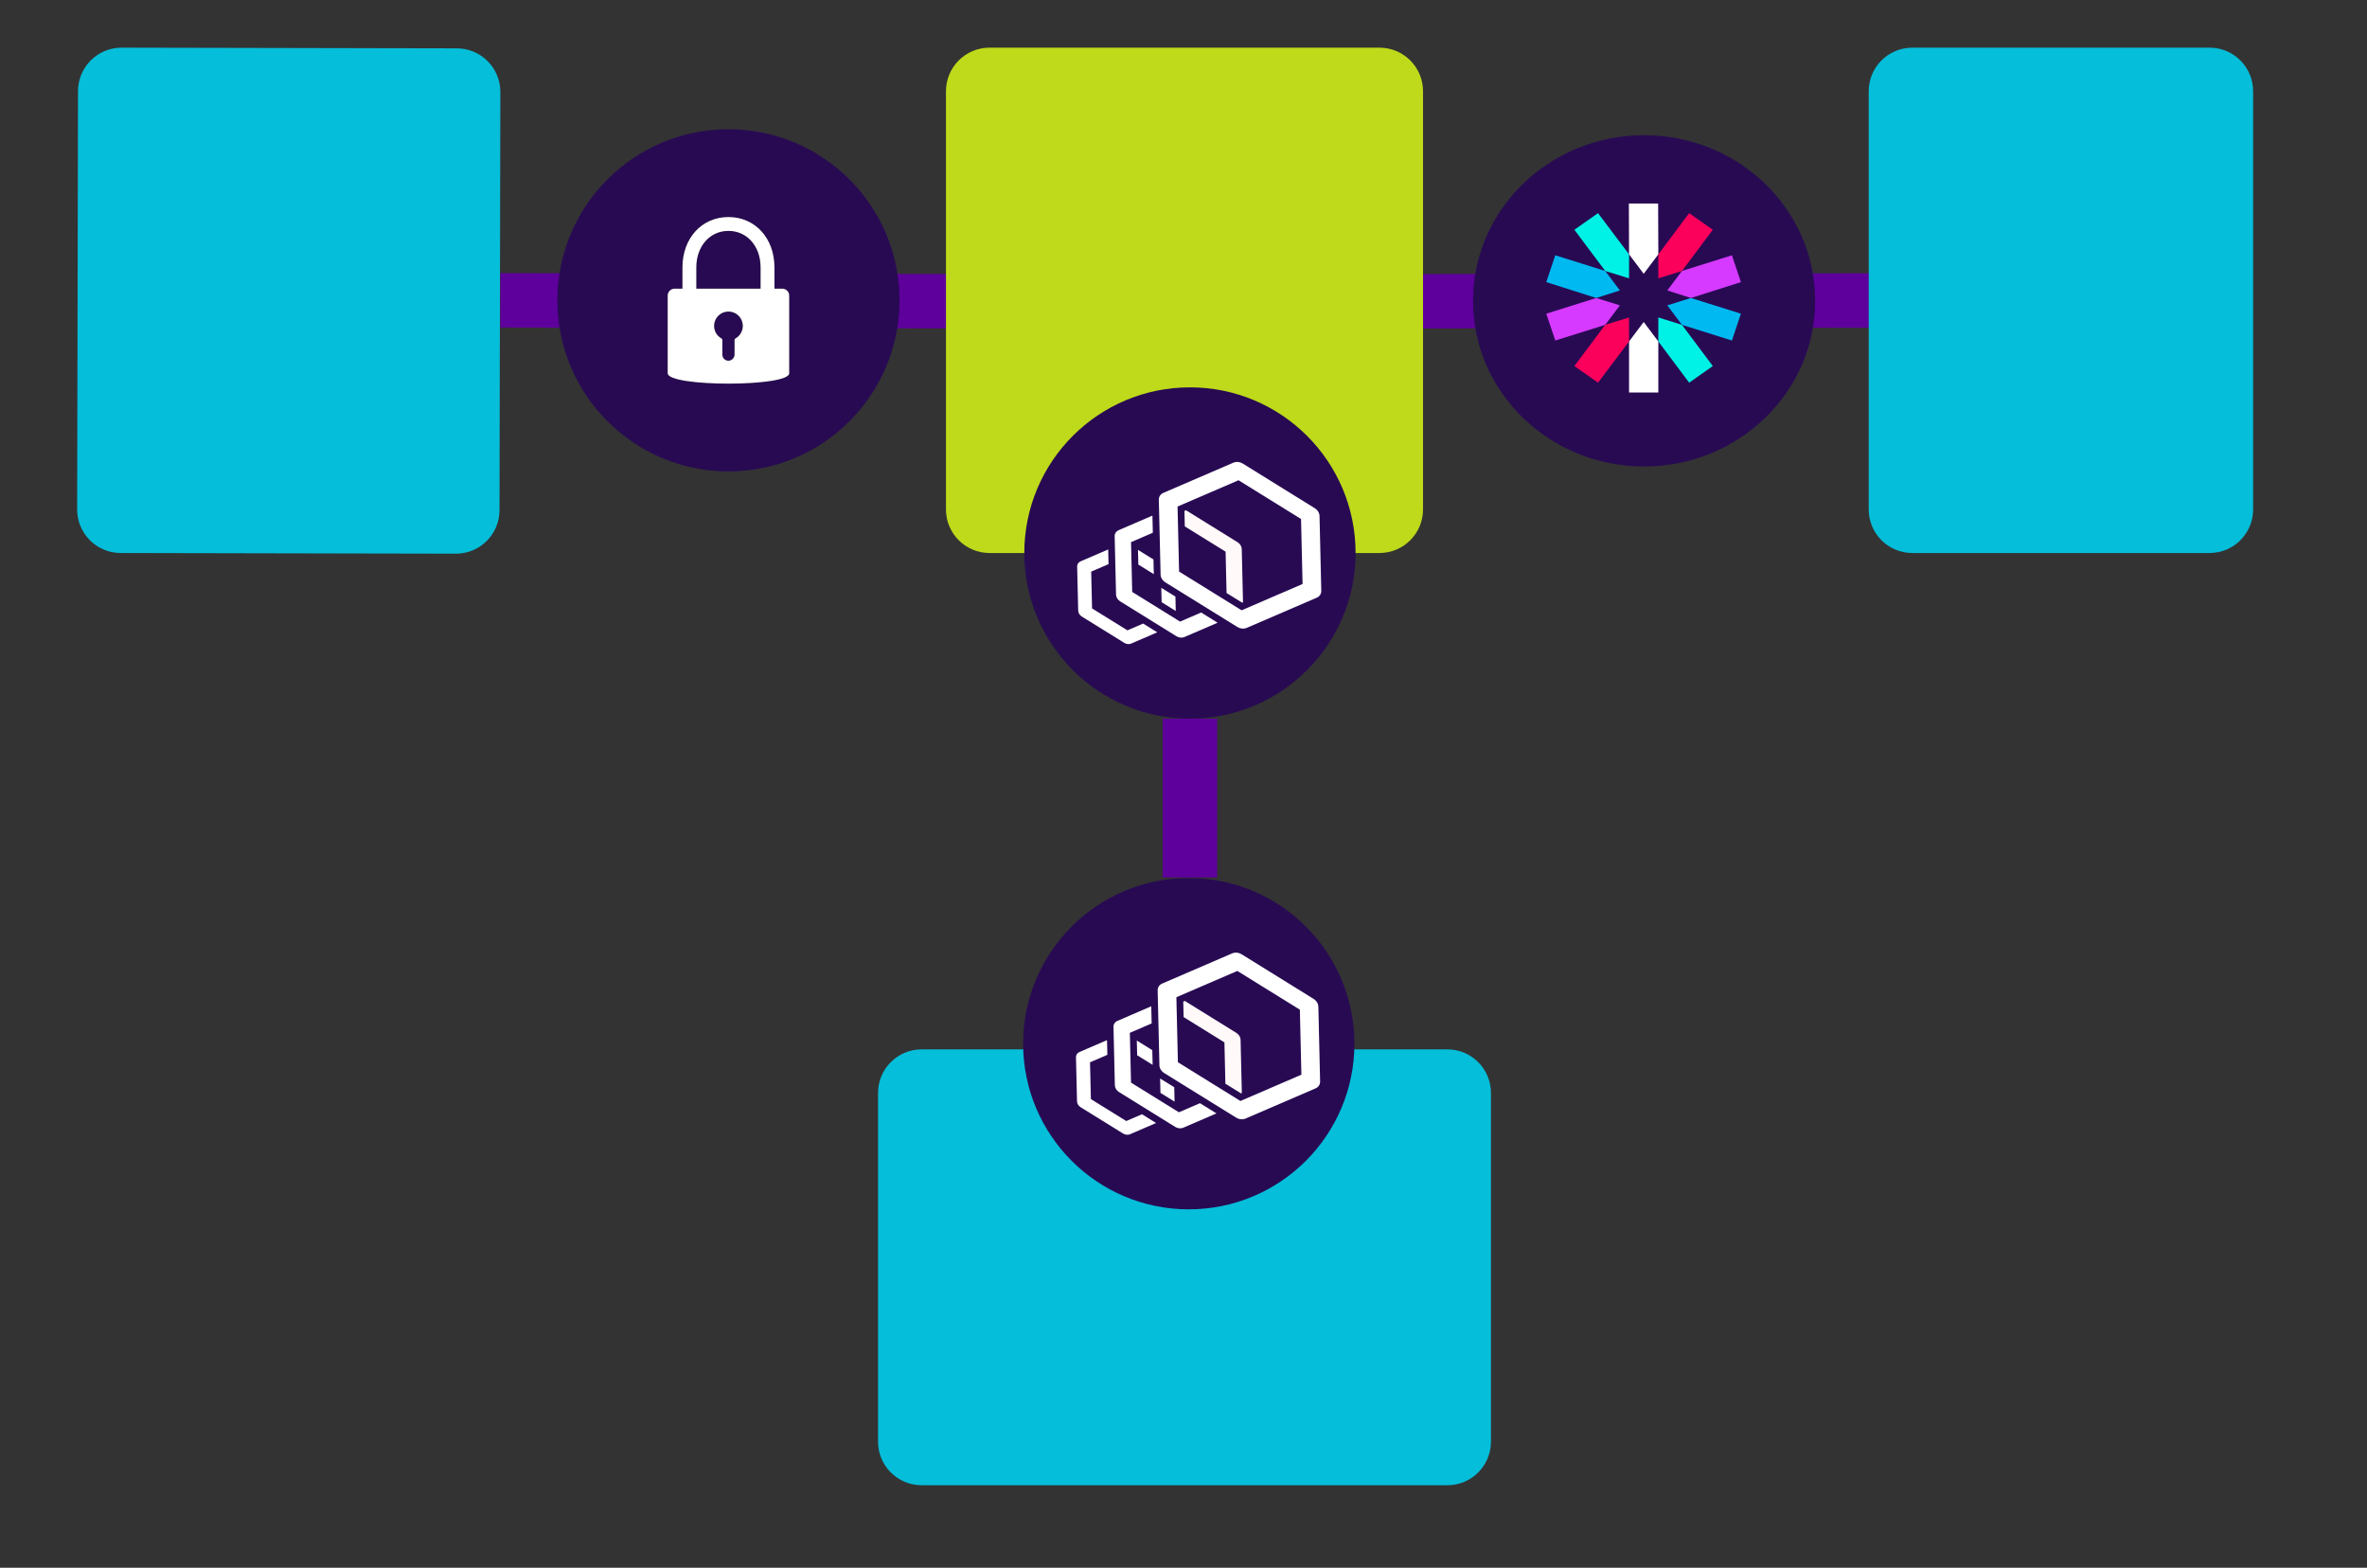 <?xml version="1.0" encoding="utf-8"?>
<svg x="0pt" y="0pt" width="434.711pt" height="287.906pt" viewBox="0 0 434.711 287.906" xmlns="http://www.w3.org/2000/svg" xmlns:xlink="http://www.w3.org/1999/xlink">
  <rect x="0" y="0" width="434.711" height="287.906" fill="#333333" stroke="none"/>
  <g id="1">
    <title>1</title>
    <defs>
      <title>Path</title>
      <g id="2">
        <defs>
          <path id="3" d="M91.893,55.154 C91.893,55.154,179.675,55.319,179.675,55.319"/>
        </defs>
        <use xlink:href="#3" style="fill:none;opacity:1;stroke:#5e009b;stroke-linecap:butt;stroke-linejoin:miter;stroke-miterlimit:10;stroke-opacity:1;stroke-width:10;"/>
      </g>
    </defs>
    <use xlink:href="#2"/>
    <defs>
      <title>Path</title>
      <g id="4">
        <defs>
          <path id="5" d="M248.959,55.342 C248.959,55.342,358.93,55.154,358.93,55.154"/>
        </defs>
        <use xlink:href="#5" style="fill:none;opacity:1;stroke:#5e009b;stroke-linecap:butt;stroke-linejoin:miter;stroke-miterlimit:10;stroke-opacity:1;stroke-width:10;"/>
      </g>
    </defs>
    <use xlink:href="#4"/>
    <defs>
      <title>Path</title>
      <g id="6">
        <defs>
          <path id="7" d="M218.539,161.145 C218.539,161.145,218.539,131.974,218.539,131.974"/>
        </defs>
        <use xlink:href="#7" style="fill:none;opacity:1;stroke:#5e009b;stroke-linecap:butt;stroke-linejoin:miter;stroke-miterlimit:10;stroke-opacity:1;stroke-width:10;"/>
      </g>
    </defs>
    <use xlink:href="#6"/>
    <defs>
      <title>Smart Rectangle</title>
      <g id="8">
        <defs>
          <path id="9" d="M91.736,93.697 C91.727,98.115,88.138,101.689,83.72,101.68 C83.72,101.68,22.152,101.554,22.152,101.554 C17.733,101.545,14.159,97.956,14.168,93.538 C14.168,93.538,14.325,16.737,14.325,16.737 C14.334,12.319,17.923,8.744,22.341,8.753 C22.341,8.753,83.91,8.879,83.91,8.879 C88.328,8.888,91.902,12.477,91.893,16.895 C91.893,16.895,91.736,93.697,91.736,93.697 z"/>
        </defs>
        <use xlink:href="#9" style="fill:#05beda;fill-opacity:1;fill-rule:nonzero;opacity:1;stroke:none;"/>
      </g>
    </defs>
    <use xlink:href="#8"/>
    <defs>
      <title>Smart Rectangle</title>
      <g id="10">
        <defs>
          <path id="11" d="M261.346,93.555 C261.346,97.973,257.765,101.555,253.346,101.555 C253.346,101.555,181.731,101.555,181.731,101.555 C177.313,101.555,173.731,97.973,173.731,93.555 C173.731,93.555,173.731,16.753,173.731,16.753 C173.731,12.335,177.313,8.753,181.731,8.753 C181.731,8.753,253.346,8.753,253.346,8.753 C257.765,8.753,261.346,12.335,261.346,16.753 C261.346,16.753,261.346,93.555,261.346,93.555 z"/>
        </defs>
        <use xlink:href="#11" style="fill:#beda1a;fill-opacity:1;fill-rule:nonzero;opacity:1;stroke:none;"/>
      </g>
    </defs>
    <use xlink:href="#10"/>
    <defs>
      <title>Smart Rectangle</title>
      <g id="12">
        <defs>
          <path id="13" d="M413.798,93.555 C413.798,97.973,410.216,101.555,405.798,101.555 C405.798,101.555,351.199,101.555,351.199,101.555 C346.781,101.555,343.199,97.973,343.199,93.555 C343.199,93.555,343.199,16.753,343.199,16.753 C343.199,12.335,346.781,8.753,351.199,8.753 C351.199,8.753,405.798,8.753,405.798,8.753 C410.216,8.753,413.798,12.335,413.798,16.753 C413.798,16.753,413.798,93.555,413.798,93.555 z"/>
        </defs>
        <use xlink:href="#13" style="fill:#05beda;fill-opacity:1;fill-rule:nonzero;opacity:1;stroke:none;"/>
      </g>
    </defs>
    <use xlink:href="#12"/>
    <defs>
      <title>Smart Rectangle</title>
      <g id="14">
        <defs>
          <path id="15" d="M273.82,264.755 C273.82,269.173,270.238,272.755,265.82,272.755 C265.82,272.755,169.258,272.755,169.258,272.755 C164.84,272.755,161.258,269.173,161.258,264.755 C161.258,264.755,161.258,200.71,161.258,200.71 C161.258,196.292,164.84,192.71,169.258,192.71 C169.258,192.71,265.82,192.71,265.82,192.71 C270.238,192.71,273.82,196.292,273.82,200.71 C273.82,200.71,273.82,264.755,273.82,264.755 z"/>
        </defs>
        <use xlink:href="#15" style="fill:#05beda;fill-opacity:1;fill-rule:nonzero;opacity:1;stroke:none;"/>
      </g>
    </defs>
    <use xlink:href="#14"/>
    <g id="16">
      <title>Group</title>
      <defs>
        <title>Path</title>
        <g id="17">
          <defs>
            <path id="18" d="M218.539,71.135 C235.339,71.135,248.959,84.754,248.959,101.555 C248.959,118.355,235.339,131.974,218.539,131.974 C201.738,131.974,188.119,118.355,188.119,101.555 C188.119,84.754,201.738,71.135,218.539,71.135 z"/>
          </defs>
          <use xlink:href="#18" style="fill:#280a53;fill-opacity:1;fill-rule:evenodd;opacity:1;stroke:none;"/>
        </g>
      </defs>
      <use xlink:href="#17"/>
      <clipPath id="20">
        <use xlink:href="#19"/>
        <path id="19" d="M248.959,119.619 C248.959,119.619,195.596,119.619,195.596,119.619 C195.596,119.619,195.596,83.49,195.596,83.49 C195.596,83.49,248.959,83.49,248.959,83.49"/>
      </clipPath>
      <g id="21" style="clip-path:url(#20);">
        <title>ClipGroup</title>
        <defs>
          <title>Shape 17</title>
          <g id="22">
            <defs>
              <path id="23" d="M208.997,100.981 C208.997,100.981,209.061,103.68,209.061,103.68 C209.061,103.68,211.903,105.442,211.903,105.442 C211.903,105.442,211.839,102.742,211.839,102.742 C211.839,102.742,208.997,100.981,208.997,100.981"/>
            </defs>
            <use xlink:href="#23" style="fill:#ffffff;fill-opacity:1;fill-rule:nonzero;opacity:1;stroke:none;"/>
          </g>
        </defs>
        <use xlink:href="#22"/>
        <defs>
          <title>Shape 18</title>
          <g id="24">
            <defs>
              <path id="25" d="M215.933,112.198 C215.933,112.198,215.871,109.555,215.871,109.555 C215.871,109.555,213.381,108.012,213.381,108.012 C213.344,107.989,213.311,107.962,213.275,107.937 C213.275,107.937,213.338,110.59,213.338,110.59 C213.338,110.59,215.933,112.198,215.933,112.198"/>
            </defs>
            <use xlink:href="#25" style="fill:#ffffff;fill-opacity:1;fill-rule:nonzero;opacity:1;stroke:none;"/>
          </g>
        </defs>
        <use xlink:href="#24"/>
        <defs>
          <title>Shape 19</title>
          <g id="26">
            <defs>
              <path id="27" d="M207.06,115.757 C207.06,115.757,200.562,111.731,200.562,111.731 C200.562,111.731,200.404,104.974,200.404,104.974 C200.404,104.974,203.589,103.6,203.589,103.6 C203.589,103.6,203.526,100.901,203.526,100.901 C203.526,100.901,198.441,103.093,198.441,103.093 C198.051,103.263,197.816,103.622,197.825,104.04 C197.825,104.04,198.016,112.146,198.016,112.146 C198.025,112.565,198.279,112.974,198.681,113.225 C198.681,113.225,206.474,118.054,206.474,118.054 C206.837,118.279,207.274,118.34,207.644,118.223 C207.683,118.211,207.718,118.197,207.754,118.183 C207.754,118.183,212.536,116.122,212.536,116.122 C212.536,116.122,209.942,114.514,209.942,114.514 C209.942,114.514,207.06,115.757,207.06,115.757"/>
            </defs>
            <use xlink:href="#27" style="fill:#ffffff;fill-opacity:1;fill-rule:nonzero;opacity:1;stroke:none;"/>
          </g>
        </defs>
        <use xlink:href="#26"/>
        <defs>
          <title>Shape 20</title>
          <g id="28">
            <defs>
              <path id="29" d="M228.055,100.827 C228.043,100.341,227.748,99.86,227.279,99.57 C227.279,99.57,217.818,93.707,217.818,93.707 C217.818,93.707,217.526,93.832,217.526,93.832 C217.526,93.832,217.593,96.67,217.593,96.67 C217.593,96.67,225.085,101.311,225.085,101.311 C225.085,101.311,225.264,108.902,225.264,108.902 C225.264,108.902,228.129,110.678,228.129,110.678 C228.129,110.678,228.285,110.61,228.285,110.61 C228.285,110.61,228.055,100.827,228.055,100.827"/>
            </defs>
            <use xlink:href="#29" style="fill:#fff9f9;fill-opacity:1;fill-rule:nonzero;opacity:1;stroke:none;"/>
          </g>
        </defs>
        <use xlink:href="#28"/>
        <defs>
          <title>Shape 21</title>
          <g id="30">
            <defs>
              <path id="31" d="M216.724,114.152 C216.724,114.152,207.935,108.705,207.935,108.705 C207.935,108.705,207.719,99.561,207.719,99.561 C207.719,99.561,211.723,97.836,211.723,97.836 C211.723,97.836,211.649,94.687,211.649,94.687 C211.649,94.687,205.432,97.368,205.432,97.368 C204.976,97.566,204.701,97.987,204.713,98.473 C204.713,98.473,204.966,109.191,204.966,109.191 C204.975,109.678,205.272,110.156,205.741,110.446 C205.741,110.446,216.043,116.832,216.043,116.832 C216.467,117.095,216.978,117.166,217.408,117.03 C217.452,117.016,217.495,117,217.537,116.981 C217.537,116.981,223.622,114.358,223.622,114.358 C223.622,114.358,220.596,112.483,220.596,112.483 C220.596,112.483,216.724,114.152,216.724,114.152"/>
            </defs>
            <use xlink:href="#31" style="fill:#ffffff;fill-opacity:1;fill-rule:nonzero;opacity:1;stroke:none;"/>
          </g>
        </defs>
        <use xlink:href="#30"/>
        <defs>
          <title>Shape 22</title>
          <g id="32">
            <defs>
              <path id="33" d="M228.025,112.077 C228.025,112.077,216.545,104.963,216.545,104.963 C216.545,104.963,216.263,93.023,216.263,93.023 C216.263,93.023,227.461,88.196,227.461,88.196 C227.461,88.196,238.94,95.308,238.94,95.308 C238.94,95.308,239.222,107.248,239.222,107.248 C239.222,107.248,228.025,112.077,228.025,112.077 z M241.45,93.319 C241.45,93.319,228.241,85.132,228.241,85.132 C227.754,84.83,227.173,84.75,226.676,84.907 C226.627,84.922,226.579,84.94,226.532,84.96 C226.532,84.96,213.648,90.516,213.648,90.516 C213.126,90.742,212.812,91.221,212.825,91.778 C212.825,91.778,213.149,105.519,213.149,105.519 C213.162,106.076,213.501,106.623,214.036,106.954 C214.036,106.954,227.245,115.139,227.245,115.139 C227.73,115.44,228.311,115.522,228.805,115.366 C228.854,115.35,228.904,115.332,228.953,115.311 C228.953,115.311,241.839,109.757,241.839,109.757 C242.361,109.532,242.673,109.05,242.66,108.493 C242.66,108.493,242.338,94.754,242.338,94.754 C242.324,94.197,241.985,93.651,241.45,93.319"/>
            </defs>
            <use xlink:href="#33" style="fill:#ffffff;fill-opacity:1;fill-rule:nonzero;opacity:1;stroke:none;"/>
          </g>
        </defs>
        <use xlink:href="#32"/>
      </g>
      <clipPath id="35">
        <use xlink:href="#34"/>
        <path id="34" d="M248.959,119.619 C248.959,119.619,195.596,119.619,195.596,119.619 C195.596,119.619,195.596,83.49,195.596,83.49 C195.596,83.49,248.959,83.49,248.959,83.49"/>
      </clipPath>
      <g id="36" style="clip-path:url(#35);"/>
    </g>
    <g id="37">
      <title>Group</title>
      <defs>
        <title>Path</title>
        <g id="38">
          <defs>
            <path id="39" d="M301.944,24.828 C319.297,24.828,333.364,38.448,333.364,55.248 C333.364,72.049,319.297,85.668,301.944,85.668 C284.591,85.668,270.524,72.049,270.524,55.248 C270.524,38.448,284.591,24.828,301.944,24.828 z"/>
          </defs>
          <use xlink:href="#39" style="fill:#280a53;fill-opacity:1;fill-rule:evenodd;opacity:1;stroke:none;"/>
        </g>
      </defs>
      <use xlink:href="#38"/>
      <clipPath id="41">
        <use xlink:href="#40"/>
        <path id="40" d="M283.841,37.266 C283.841,37.266,320.048,37.266,320.048,37.266 C320.048,37.266,320.048,72.321,320.048,72.321 C320.048,72.321,283.841,72.321,283.841,72.321 C283.841,72.321,283.841,37.266,283.841,37.266 z"/>
      </clipPath>
      <g id="42" style="clip-path:url(#41);">
        <title>ClipGroup</title>
        <g id="43">
          <title>Group</title>
          <g id="44">
            <title>Group</title>
            <g id="45">
              <title>Group</title>
              <g id="46">
                <title>Group</title>
                <g id="47">
                  <title>Group</title>
                  <defs>
                    <title>Shape 1</title>
                    <g id="48">
                      <defs>
                        <path id="49" d="M304.561,46.707 C304.561,46.707,304.525,37.37,304.525,37.37 C304.525,37.37,299.148,37.37,299.148,37.37 C299.148,37.37,299.184,46.707,299.184,46.707 C299.184,46.707,301.872,50.282,301.872,50.282 C301.872,50.282,304.561,46.707,304.561,46.707 z"/>
                      </defs>
                      <use xlink:href="#49" style="fill:#ffffff;fill-opacity:1;fill-rule:evenodd;opacity:1;stroke:none;"/>
                    </g>
                  </defs>
                  <use xlink:href="#48"/>
                  <defs>
                    <title>Shape 2</title>
                    <g id="50">
                      <defs>
                        <path id="51" d="M299.184,62.707 C299.184,62.707,299.184,72.078,299.184,72.078 C299.184,72.078,304.561,72.078,304.561,72.078 C304.561,72.078,304.561,62.707,304.561,62.707 C304.561,62.707,301.872,59.132,301.872,59.132 C301.872,59.132,299.184,62.707,299.184,62.707 z"/>
                      </defs>
                      <use xlink:href="#51" style="fill:#ffffff;fill-opacity:1;fill-rule:evenodd;opacity:1;stroke:none;"/>
                    </g>
                  </defs>
                  <use xlink:href="#50"/>
                  <defs>
                    <title>Shape 3</title>
                    <g id="52">
                      <defs>
                        <path id="53" d="M304.561,62.707 C304.561,62.707,310.225,70.273,310.225,70.273 C310.225,70.273,314.563,67.219,314.563,67.219 C314.563,67.219,308.899,59.653,308.899,59.653 C308.899,59.653,304.561,58.299,304.561,58.299 C304.561,58.299,304.561,62.707,304.561,62.707 z"/>
                      </defs>
                      <use xlink:href="#53" style="fill:#00f2e6;fill-opacity:1;fill-rule:evenodd;opacity:1;stroke:none;"/>
                    </g>
                  </defs>
                  <use xlink:href="#52"/>
                  <defs>
                    <title>Shape 4</title>
                    <g id="54">
                      <defs>
                        <path id="55" d="M299.184,46.707 C299.184,46.707,293.484,39.141,293.484,39.141 C293.484,39.141,289.146,42.195,289.146,42.195 C289.146,42.195,294.81,49.761,294.81,49.761 C294.81,49.761,299.184,51.115,299.184,51.115 C299.184,51.115,299.184,46.707,299.184,46.707 z"/>
                      </defs>
                      <use xlink:href="#55" style="fill:#00f2e6;fill-opacity:1;fill-rule:evenodd;opacity:1;stroke:none;"/>
                    </g>
                  </defs>
                  <use xlink:href="#54"/>
                  <defs>
                    <title>Shape 5</title>
                    <g id="56">
                      <defs>
                        <path id="57" d="M294.81,49.761 C294.81,49.761,285.633,46.88,285.633,46.88 C285.633,46.88,283.984,51.809,283.984,51.809 C283.984,51.809,293.161,54.724,293.161,54.724 C293.161,54.724,297.499,53.336,297.499,53.336 C297.499,53.336,294.81,49.761,294.81,49.761 z"/>
                      </defs>
                      <use xlink:href="#57" style="fill:#00b9f1;fill-opacity:1;fill-rule:evenodd;opacity:1;stroke:none;"/>
                    </g>
                  </defs>
                  <use xlink:href="#56"/>
                  <defs>
                    <title>Shape 6</title>
                    <g id="58">
                      <defs>
                        <path id="59" d="M306.21,56.078 C306.21,56.078,308.899,59.653,308.899,59.653 C308.899,59.653,318.076,62.533,318.076,62.533 C318.076,62.533,319.725,57.605,319.725,57.605 C319.725,57.605,310.548,54.724,310.548,54.724 C310.548,54.724,306.21,56.078,306.21,56.078 z"/>
                      </defs>
                      <use xlink:href="#59" style="fill:#00b9f1;fill-opacity:1;fill-rule:evenodd;opacity:1;stroke:none;"/>
                    </g>
                  </defs>
                  <use xlink:href="#58"/>
                  <defs>
                    <title>Shape 7</title>
                    <g id="60">
                      <defs>
                        <path id="61" d="M310.548,54.724 C310.548,54.724,319.725,51.809,319.725,51.809 C319.725,51.809,318.076,46.88,318.076,46.88 C318.076,46.88,308.899,49.761,308.899,49.761 C308.899,49.761,306.21,53.336,306.21,53.336 C306.21,53.336,310.548,54.724,310.548,54.724 z"/>
                      </defs>
                      <use xlink:href="#61" style="fill:#d63aff;fill-opacity:1;fill-rule:evenodd;opacity:1;stroke:none;"/>
                    </g>
                  </defs>
                  <use xlink:href="#60"/>
                  <defs>
                    <title>Shape 8</title>
                    <g id="62">
                      <defs>
                        <path id="63" d="M293.161,54.724 C293.161,54.724,283.984,57.605,283.984,57.605 C283.984,57.605,285.633,62.533,285.633,62.533 C285.633,62.533,294.81,59.653,294.81,59.653 C294.81,59.653,297.499,56.078,297.499,56.078 C297.499,56.078,293.161,54.724,293.161,54.724 z"/>
                      </defs>
                      <use xlink:href="#63" style="fill:#d63aff;fill-opacity:1;fill-rule:evenodd;opacity:1;stroke:none;"/>
                    </g>
                  </defs>
                  <use xlink:href="#62"/>
                  <defs>
                    <title>Shape 9</title>
                    <g id="64">
                      <defs>
                        <path id="65" d="M294.81,59.653 C294.81,59.653,289.146,67.219,289.146,67.219 C289.146,67.219,293.484,70.273,293.484,70.273 C293.484,70.273,299.184,62.707,299.184,62.707 C299.184,62.707,299.184,58.299,299.184,58.299 C299.184,58.299,294.81,59.653,294.81,59.653 z"/>
                      </defs>
                      <use xlink:href="#65" style="fill:#fb015b;fill-opacity:1;fill-rule:evenodd;opacity:1;stroke:none;"/>
                    </g>
                  </defs>
                  <use xlink:href="#64"/>
                  <defs>
                    <title>Shape 10</title>
                    <g id="66">
                      <defs>
                        <path id="67" d="M308.899,49.761 C308.899,49.761,314.563,42.195,314.563,42.195 C314.563,42.195,310.225,39.141,310.225,39.141 C310.225,39.141,304.561,46.707,304.561,46.707 C304.561,46.707,304.561,51.115,304.561,51.115 C304.561,51.115,308.899,49.761,308.899,49.761 z"/>
                      </defs>
                      <use xlink:href="#67" style="fill:#fb015b;fill-opacity:1;fill-rule:evenodd;opacity:1;stroke:none;"/>
                    </g>
                  </defs>
                  <use xlink:href="#66"/>
                </g>
              </g>
            </g>
          </g>
        </g>
      </g>
      <clipPath id="69">
        <use xlink:href="#68"/>
        <path id="68" d="M283.841,37.266 C283.841,37.266,320.048,37.266,320.048,37.266 C320.048,37.266,320.048,72.321,320.048,72.321 C320.048,72.321,283.841,72.321,283.841,72.321 C283.841,72.321,283.841,37.266,283.841,37.266 z"/>
      </clipPath>
      <g id="70" style="clip-path:url(#69);"/>
    </g>
    <g id="71">
      <title>Group</title>
      <defs>
        <title>Path</title>
        <g id="72">
          <defs>
            <path id="73" d="M133.784,23.735 C151.137,23.735,165.204,37.801,165.204,55.154 C165.204,72.506,151.137,86.573,133.784,86.573 C116.431,86.573,102.364,72.506,102.364,55.154 C102.364,37.801,116.431,23.735,133.784,23.735 z"/>
          </defs>
          <use xlink:href="#73" style="fill:#280a53;fill-opacity:1;fill-rule:evenodd;opacity:1;stroke:none;"/>
        </g>
      </defs>
      <use xlink:href="#72"/>
      <clipPath id="75">
        <use xlink:href="#74"/>
        <path id="74" d="M116.784,38.154 C116.784,38.154,150.784,38.154,150.784,38.154 C150.784,38.154,150.784,72.154,150.784,72.154 C150.784,72.154,116.784,72.154,116.784,72.154 C116.784,72.154,116.784,38.154,116.784,38.154 z"/>
      </clipPath>
      <g id="76" style="clip-path:url(#75);">
        <title>ClipGroup</title>
        <defs>
          <title>Shape 26</title>
          <g id="77">
            <defs>
              <path id="78" d="M143.674,53.009 C143.194,53.009,142.714,53.009,142.234,53.009 C142.234,53.009,142.234,49.101,142.234,49.101 C142.234,43.743,138.68,39.854,133.784,39.854 C128.888,39.854,125.334,43.743,125.334,49.101 C125.334,49.101,125.334,53.009,125.334,53.009 C124.854,53.009,124.374,53.009,123.894,53.009 C123.557,53.009,123.234,53.143,122.996,53.381 C122.758,53.62,122.624,53.943,122.624,54.279 C122.624,59.036,122.624,63.794,122.624,68.551 C122.624,71.088,144.944,71.088,144.944,68.551 C144.944,68.551,144.944,54.279,144.944,54.279 C144.944,53.943,144.81,53.62,144.572,53.381 C144.334,53.143,144.011,53.009,143.674,53.009 z M127.885,49.101 C127.885,45.221,130.366,42.405,133.784,42.405 C137.202,42.405,139.683,45.221,139.683,49.101 C139.683,49.101,139.683,53.009,139.683,53.009 C135.75,53.009,131.818,53.009,127.885,53.009 z M135.067,62.155 C134.967,62.208,134.903,62.312,134.902,62.425 C134.902,62.425,134.902,65.062,134.902,65.062 C134.914,65.672,134.452,66.188,133.844,66.242 C133.538,66.258,133.238,66.148,133.015,65.937 C132.792,65.726,132.666,65.432,132.666,65.125 C132.666,64.225,132.666,63.325,132.666,62.424 C132.665,62.311,132.602,62.208,132.502,62.155 C131.453,61.571,130.931,60.352,131.233,59.19 C131.535,58.029,132.583,57.217,133.784,57.217 C134.984,57.217,136.033,58.028,136.335,59.19 C136.637,60.351,136.115,61.57,135.067,62.155 z"/>
            </defs>
            <use xlink:href="#78" style="fill:#000000;fill-opacity:1;fill-rule:evenodd;opacity:1;stroke:none;"/>
          </g>
        </defs>
        <use xlink:href="#77"/>
      </g>
      <clipPath id="80">
        <use xlink:href="#79"/>
        <path id="79" d="M116.784,38.154 C116.784,38.154,150.784,38.154,150.784,38.154 C150.784,38.154,150.784,72.154,150.784,72.154 C150.784,72.154,116.784,72.154,116.784,72.154 C116.784,72.154,116.784,38.154,116.784,38.154 z"/>
      </clipPath>
      <g id="81" style="clip-path:url(#80);">
        <defs>
          <g id="82">
            <defs>
              <path id="83" d="M143.674,53.009 C143.194,53.009,142.714,53.009,142.234,53.009 C142.234,53.009,142.234,49.101,142.234,49.101 C142.234,43.743,138.68,39.854,133.784,39.854 C128.888,39.854,125.334,43.743,125.334,49.101 C125.334,49.101,125.334,53.009,125.334,53.009 C124.854,53.009,124.374,53.009,123.894,53.009 C123.557,53.009,123.234,53.143,122.996,53.381 C122.758,53.62,122.624,53.943,122.624,54.279 C122.624,59.036,122.624,63.794,122.624,68.551 C122.624,71.088,144.944,71.088,144.944,68.551 C144.944,68.551,144.944,54.279,144.944,54.279 C144.944,53.943,144.81,53.62,144.572,53.381 C144.334,53.143,144.011,53.009,143.674,53.009 z M127.885,49.101 C127.885,45.221,130.366,42.405,133.784,42.405 C137.202,42.405,139.683,45.221,139.683,49.101 C139.683,49.101,139.683,53.009,139.683,53.009 C135.75,53.009,131.818,53.009,127.885,53.009 z M135.067,62.155 C134.967,62.208,134.903,62.312,134.902,62.425 C134.902,62.425,134.902,65.062,134.902,65.062 C134.914,65.672,134.452,66.188,133.844,66.242 C133.538,66.258,133.238,66.148,133.015,65.937 C132.792,65.726,132.666,65.432,132.666,65.125 C132.666,64.225,132.666,63.325,132.666,62.424 C132.665,62.311,132.602,62.208,132.502,62.155 C131.453,61.571,130.931,60.352,131.233,59.19 C131.535,58.029,132.583,57.217,133.784,57.217 C134.984,57.217,136.033,58.028,136.335,59.19 C136.637,60.351,136.115,61.57,135.067,62.155 z"/>
            </defs>
            <use xlink:href="#83" style="fill:#ffffff;fill-opacity:1;fill-rule:nonzero;opacity:1;stroke:none;"/>
          </g>
        </defs>
        <use xlink:href="#82"/>
      </g>
    </g>
    <g id="84">
      <title>Group</title>
      <defs>
        <title>Path</title>
        <g id="85">
          <defs>
            <path id="86" d="M218.323,161.246 C235.123,161.246,248.743,174.865,248.743,191.666 C248.743,208.466,235.123,222.086,218.323,222.086 C201.522,222.086,187.903,208.466,187.903,191.666 C187.903,174.865,201.522,161.246,218.323,161.246 z"/>
          </defs>
          <use xlink:href="#86" style="fill:#280a53;fill-opacity:1;fill-rule:evenodd;opacity:1;stroke:none;"/>
        </g>
      </defs>
      <use xlink:href="#85"/>
      <clipPath id="88">
        <use xlink:href="#87"/>
        <path id="87" d="M248.743,209.731 C248.743,209.731,195.38,209.731,195.38,209.731 C195.38,209.731,195.38,173.601,195.38,173.601 C195.38,173.601,248.743,173.601,248.743,173.601"/>
      </clipPath>
      <g id="89" style="clip-path:url(#88);">
        <title>ClipGroup</title>
        <defs>
          <title>Shape 17</title>
          <g id="90">
            <defs>
              <path id="91" d="M208.781,191.092 C208.781,191.092,208.845,193.791,208.845,193.791 C208.845,193.791,211.687,195.553,211.687,195.553 C211.687,195.553,211.623,192.853,211.623,192.853 C211.623,192.853,208.781,191.092,208.781,191.092"/>
            </defs>
            <use xlink:href="#91" style="fill:#ffffff;fill-opacity:1;fill-rule:nonzero;opacity:1;stroke:none;"/>
          </g>
        </defs>
        <use xlink:href="#90"/>
        <defs>
          <title>Shape 18</title>
          <g id="92">
            <defs>
              <path id="93" d="M215.718,202.309 C215.718,202.309,215.655,199.666,215.655,199.666 C215.655,199.666,213.165,198.123,213.165,198.123 C213.128,198.1,213.095,198.073,213.059,198.049 C213.059,198.049,213.122,200.701,213.122,200.701 C213.122,200.701,215.718,202.309,215.718,202.309"/>
            </defs>
            <use xlink:href="#93" style="fill:#ffffff;fill-opacity:1;fill-rule:nonzero;opacity:1;stroke:none;"/>
          </g>
        </defs>
        <use xlink:href="#92"/>
        <defs>
          <title>Shape 19</title>
          <g id="94">
            <defs>
              <path id="95" d="M206.844,205.868 C206.844,205.868,200.346,201.842,200.346,201.842 C200.346,201.842,200.188,195.085,200.188,195.085 C200.188,195.085,203.373,193.711,203.373,193.711 C203.373,193.711,203.31,191.012,203.31,191.012 C203.31,191.012,198.226,193.204,198.226,193.204 C197.835,193.374,197.6,193.733,197.609,194.151 C197.609,194.151,197.8,202.258,197.8,202.258 C197.809,202.676,198.063,203.085,198.465,203.336 C198.465,203.336,206.258,208.165,206.258,208.165 C206.621,208.39,207.059,208.451,207.428,208.335 C207.467,208.322,207.503,208.308,207.538,208.294 C207.538,208.294,212.32,206.233,212.32,206.233 C212.32,206.233,209.726,204.625,209.726,204.625 C209.726,204.625,206.844,205.868,206.844,205.868"/>
            </defs>
            <use xlink:href="#95" style="fill:#ffffff;fill-opacity:1;fill-rule:nonzero;opacity:1;stroke:none;"/>
          </g>
        </defs>
        <use xlink:href="#94"/>
        <defs>
          <title>Shape 20</title>
          <g id="96">
            <defs>
              <path id="97" d="M227.839,190.938 C227.827,190.452,227.532,189.971,227.063,189.681 C227.063,189.681,217.603,183.818,217.603,183.818 C217.603,183.818,217.31,183.944,217.31,183.944 C217.31,183.944,217.377,186.781,217.377,186.781 C217.377,186.781,224.869,191.422,224.869,191.422 C224.869,191.422,225.048,199.014,225.048,199.014 C225.048,199.014,227.913,200.789,227.913,200.789 C227.913,200.789,228.069,200.722,228.069,200.722 C228.069,200.722,227.839,190.938,227.839,190.938"/>
            </defs>
            <use xlink:href="#97" style="fill:#fff9f9;fill-opacity:1;fill-rule:nonzero;opacity:1;stroke:none;"/>
          </g>
        </defs>
        <use xlink:href="#96"/>
        <defs>
          <title>Shape 21</title>
          <g id="98">
            <defs>
              <path id="99" d="M216.509,204.263 C216.509,204.263,207.719,198.816,207.719,198.816 C207.719,198.816,207.503,189.672,207.503,189.672 C207.503,189.672,211.508,187.947,211.508,187.947 C211.508,187.947,211.434,184.798,211.434,184.798 C211.434,184.798,205.216,187.479,205.216,187.479 C204.76,187.677,204.485,188.098,204.497,188.584 C204.497,188.584,204.75,199.303,204.75,199.303 C204.759,199.789,205.056,200.268,205.525,200.557 C205.525,200.557,215.827,206.944,215.827,206.944 C216.251,207.206,216.762,207.277,217.192,207.142 C217.236,207.127,217.279,207.111,217.321,207.093 C217.321,207.093,223.406,204.469,223.406,204.469 C223.406,204.469,220.38,202.594,220.38,202.594 C220.38,202.594,216.509,204.263,216.509,204.263"/>
            </defs>
            <use xlink:href="#99" style="fill:#ffffff;fill-opacity:1;fill-rule:nonzero;opacity:1;stroke:none;"/>
          </g>
        </defs>
        <use xlink:href="#98"/>
        <defs>
          <title>Shape 22</title>
          <g id="100">
            <defs>
              <path id="101" d="M227.81,202.188 C227.81,202.188,216.329,195.074,216.329,195.074 C216.329,195.074,216.047,183.134,216.047,183.134 C216.047,183.134,227.245,178.307,227.245,178.307 C227.245,178.307,238.725,185.419,238.725,185.419 C238.725,185.419,239.007,197.36,239.007,197.36 C239.007,197.36,227.81,202.188,227.81,202.188 z M241.235,183.43 C241.235,183.43,228.025,175.243,228.025,175.243 C227.538,174.941,226.957,174.861,226.46,175.018 C226.411,175.034,226.363,175.051,226.316,175.071 C226.316,175.071,213.432,180.628,213.432,180.628 C212.91,180.853,212.596,181.332,212.609,181.889 C212.609,181.889,212.933,195.63,212.933,195.63 C212.946,196.187,213.285,196.734,213.82,197.065 C213.82,197.065,227.029,205.25,227.029,205.25 C227.514,205.551,228.095,205.633,228.589,205.477 C228.638,205.461,228.688,205.443,228.737,205.422 C228.737,205.422,241.623,199.868,241.623,199.868 C242.145,199.643,242.458,199.161,242.444,198.604 C242.444,198.604,242.122,184.865,242.122,184.865 C242.109,184.309,241.77,183.762,241.235,183.43"/>
            </defs>
            <use xlink:href="#101" style="fill:#ffffff;fill-opacity:1;fill-rule:nonzero;opacity:1;stroke:none;"/>
          </g>
        </defs>
        <use xlink:href="#100"/>
      </g>
      <clipPath id="103">
        <use xlink:href="#102"/>
        <path id="102" d="M248.743,209.731 C248.743,209.731,195.38,209.731,195.38,209.731 C195.38,209.731,195.38,173.601,195.38,173.601 C195.38,173.601,248.743,173.601,248.743,173.601"/>
      </clipPath>
      <g id="104" style="clip-path:url(#103);"/>
    </g>
  </g>
</svg>
